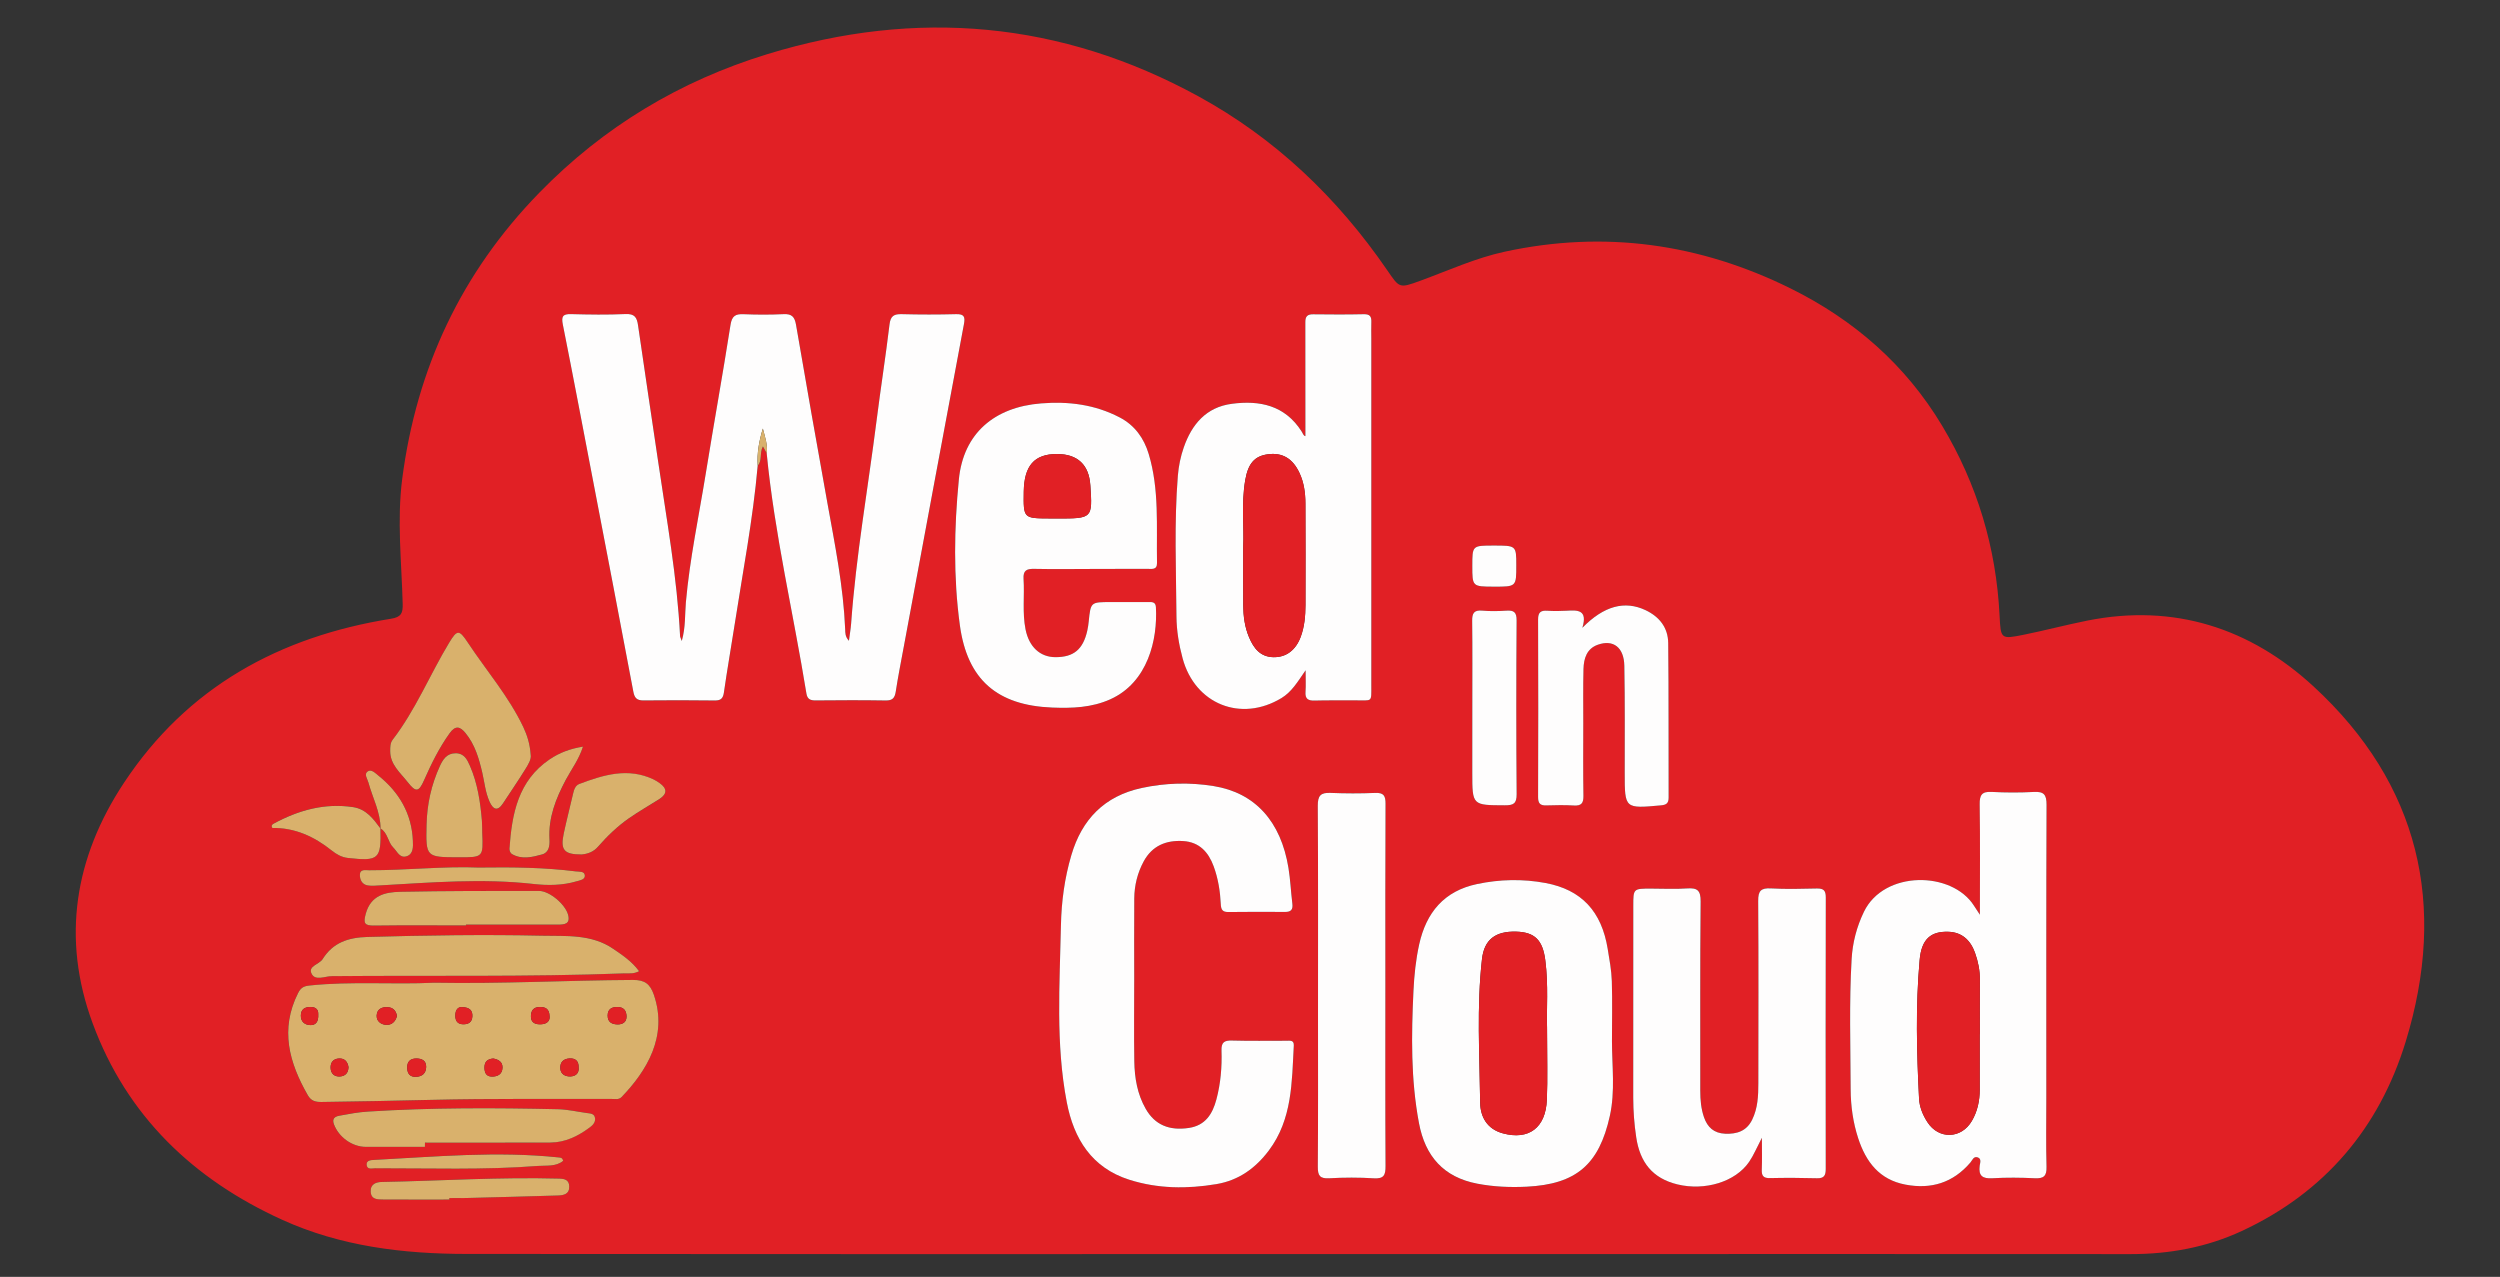 <?xml version="1.0" encoding="utf-8"?>
<!-- Generator: Adobe Illustrator 25.1.0, SVG Export Plug-In . SVG Version: 6.00 Build 0)  -->
<svg version="1.1" id="Layer_1" xmlns="http://www.w3.org/2000/svg" xmlns:xlink="http://www.w3.org/1999/xlink" x="0px" y="0px"
	 viewBox="0 0 841.89 429.99" style="enable-background:new 0 0 841.89 429.99;" xml:space="preserve">
<rect x="0" y="0" width="841.89" height="429.99" fill="#333333" stroke="none"/>
<style type="text/css">
	.st0{fill:#E12025;}
	.st1{fill:#FEFDFD;}
	.st2{fill:#D9B16C;}
</style>
<g>
	<path class="st0" d="M435.61,422.32c-92.88,0-185.75,0.05-278.63-0.05c-21.29-0.02-42.28-2.58-61.88-11.47
		c-29.97-13.6-52.41-35.01-63.91-66.23c-10.52-28.53-6.09-55.79,10.56-80.96c21.35-32.27,52.37-49.21,89.9-55.24
		c3.45-0.55,4.04-1.88,3.96-4.95c-0.36-14.08-1.98-28.18-0.15-42.24c4.84-37.12,19.84-69.27,46.15-96.27
		c21.69-22.27,47.43-37.69,76.88-46.7c50.17-15.36,98.76-11.1,145.03,14.2c26.02,14.22,46.9,34.22,63.64,58.59
		c4.16,6.06,4.02,6.14,11.15,3.54c9.4-3.43,18.53-7.63,28.37-9.77c33.6-7.29,65.74-2.78,96.38,12.4
		c21.32,10.57,38.7,25.69,51.02,46.29c11.78,19.68,18.16,40.98,19.29,63.87c0.39,7.87,0.41,7.98,8.1,6.43
		c7.16-1.45,14.24-3.32,21.41-4.76c29.21-5.85,54.88,2.51,76.19,22.13c35.72,32.9,45.12,73.73,31.06,119.66
		c-8.89,29.04-27.27,50.79-55.18,63.75c-11.83,5.5-24.38,7.8-37.45,7.79c-68.06-0.06-136.13-0.02-204.19-0.01
		C487.41,422.33,461.51,422.32,435.61,422.32z M128.15,279.02c-2.41-3.27-4.84-6.57-9.25-7.23c-9.63-1.44-18.46,1.06-26.85,5.62
		c-0.48,0.26-0.78,0.71-0.37,1.4c7.62-0.11,14.13,2.88,20.01,7.58c1.59,1.27,3.31,2.29,5.44,2.52c10.45,1.16,11.26,0.44,10.99-9.93
		c2.5,1.44,2.44,4.6,4.34,6.46c1.29,1.27,2.1,3.59,4.36,2.95c2.49-0.71,2.29-3.36,2.22-5.17c-0.34-9.18-4.61-16.46-11.71-22.11
		c-0.98-0.78-2.31-2.22-3.55-1.31c-1.27,0.94-0.07,2.43,0.28,3.7C125.46,268.66,128.15,273.49,128.15,279.02z M258.2,152.69
		c2.65,27.27,9,53.92,13.38,80.91c0.31,1.89,1.33,2.31,3.1,2.29c7.86-0.08,15.73-0.11,23.59,0.02c2.26,0.04,3.06-0.79,3.38-2.93
		c0.78-5.08,1.77-10.13,2.72-15.19c6.73-36.2,13.46-72.41,20.25-108.6c0.46-2.43,0.13-3.46-2.64-3.38c-6.1,0.16-12.2,0.16-18.3,0
		c-2.64-0.07-3.78,0.62-4.12,3.47c-1.3,10.75-2.98,21.46-4.34,32.2c-2.89,22.83-6.93,45.52-8.59,68.51
		c-0.13,1.82-0.45,3.62-0.74,5.82c-1.31-1.43-1.21-2.72-1.26-3.88c-0.61-14.39-3.45-28.47-6-42.59c-3.61-19.98-7.12-39.99-10.56-60
		c-0.45-2.63-1.43-3.67-4.19-3.53c-4.46,0.23-8.95,0.22-13.42,0.02c-2.78-0.12-3.97,0.57-4.45,3.62
		c-2.6,16.58-5.59,33.11-8.27,49.68c-2.36,14.56-5.45,29.01-6.76,43.74c-0.36,4.11-0.06,8.31-1.38,13.01
		c-0.36-1-0.56-1.31-0.57-1.64c-0.97-19.8-4.54-39.27-7.39-58.83c-2.22-15.28-4.58-30.53-6.76-45.81c-0.39-2.7-1.16-3.96-4.25-3.82
		c-6.09,0.28-12.2,0.18-18.3,0.02c-2.89-0.08-3.31,0.86-2.77,3.57c3.47,17.39,6.77,34.82,10.11,52.24
		c4.56,23.79,9.14,47.58,13.63,71.38c0.41,2.15,1.23,2.92,3.44,2.9c8-0.1,16-0.07,23.99,0.02c2.04,0.02,2.78-0.69,3.07-2.73
		c1.07-7.51,2.39-14.97,3.55-22.47c2.77-17.93,6.22-35.76,7.82-53.86c1.62-1.69,0.55-4.21,1.76-6.5
		C257.5,151.41,257.85,152.05,258.2,152.69z M381.95,330.57c0.01,0,0.01,0,0.02,0c0-9.35-0.05-18.71,0.02-28.06
		c0.04-4.39,1.07-8.6,3.19-12.48c2.87-5.26,7.56-7.15,13.27-6.81c5.42,0.33,8.49,3.68,10.27,8.51c1.51,4.11,2.19,8.39,2.4,12.73
		c0.09,1.84,0.58,2.69,2.56,2.66c6.37-0.08,12.74-0.06,19.12-0.03c1.93,0.01,2.67-0.76,2.43-2.73c-0.5-4.03-0.66-8.11-1.32-12.11
		c-2.56-15.66-11.21-25.29-25.22-27.55c-8.06-1.3-16.21-1.08-24.26,0.66c-12.49,2.71-20.08,10.53-23.63,22.59
		c-2.28,7.72-3.35,15.64-3.51,23.65c-0.4,19.9-1.83,39.86,1.97,59.6c2.37,12.32,8.41,22.05,21.04,26.07
		c9.59,3.05,19.45,3.14,29.34,1.48c7.51-1.26,13.17-5.36,17.65-11.31c7.95-10.56,7.75-23.06,8.42-35.35
		c0.11-1.97-1.35-1.62-2.52-1.62c-6.1-0.01-12.21,0.11-18.3-0.07c-2.6-0.08-3.62,0.59-3.53,3.35c0.18,5.57-0.28,11.11-1.73,16.52
		c-1.31,4.87-3.72,8.71-9.21,9.55c-6.7,1.02-11.5-1.06-14.56-6.39c-2.85-4.96-3.76-10.44-3.86-16.03
		C381.83,348.46,381.95,339.52,381.95,330.57z M666.74,308.04c-1.03-1.58-1.51-2.3-1.97-3.03c-7.44-11.71-30.27-11.98-37.06,2.01
		c-2.45,5.06-3.84,10.41-4.16,16c-0.84,14.62-0.38,29.26-0.32,43.89c0.02,5.55,0.78,11.06,2.53,16.4
		c2.61,7.98,7.14,13.93,15.89,15.61c8.69,1.66,16.06-0.61,21.9-7.43c0.66-0.77,1.08-2.19,2.43-1.75c1.42,0.46,0.82,1.91,0.7,2.81
		c-0.44,3.45,0.96,4.43,4.31,4.23c4.73-0.28,9.49-0.22,14.22,0c2.98,0.14,4.06-0.7,3.98-3.83c-0.21-7.72-0.07-15.45-0.07-23.17
		c0-32.93-0.05-65.86,0.08-98.79c0.01-3.38-0.89-4.49-4.27-4.3c-4.73,0.26-9.49,0.24-14.22-0.01c-3.3-0.18-4.07,1.05-4.03,4.19
		C666.84,282.88,666.74,294.9,666.74,308.04z M439.6,146.88c-0.69-0.1-0.89-1.03-1.3-1.67c-5.61-8.72-14.04-10.48-23.46-9.25
		c-8.64,1.13-13.49,6.93-16.19,14.68c-1.06,3.04-1.73,6.3-1.99,9.51c-1.27,15.82-0.58,31.67-0.47,47.51
		c0.03,4.73,0.83,9.42,2.07,14.02c4.15,15.42,19.65,21.65,33.3,13.38c3.44-2.08,5.42-5.42,8.12-9.36c0,3,0.12,5.12-0.03,7.22
		c-0.17,2.34,0.78,3.05,3.04,2.98c4.6-0.14,9.21-0.02,13.82-0.07c5.71-0.06,5.29,0.93,5.3-5.11c0.01-38.88,0-77.75,0-116.63
		c0-1.9-0.07-3.79,0.01-5.69c0.07-1.83-0.5-2.65-2.54-2.61c-5.69,0.13-11.38,0.1-17.07,0.03c-1.93-0.02-2.63,0.7-2.62,2.62
		C439.63,121.27,439.6,134.1,439.6,146.88z M366.96,191.61c0-0.01,0-0.01,0-0.02c6.51,0,13.01,0.02,19.52-0.02
		c1.4-0.01,3.19,0.44,3.15-1.99c-0.22-12.3,0.82-24.72-2.8-36.72c-1.6-5.28-4.68-9.65-9.8-12.31c-8.32-4.33-17.14-5.44-26.39-4.71
		c-15.76,1.24-26.22,10.07-27.74,25.63c-1.59,16.3-1.87,32.79,0.34,49.07c2.5,18.39,12.61,27.02,31.13,27.74
		c6.66,0.26,13.24,0.04,19.52-2.78c12.67-5.69,16-20.13,15.37-31.08c-0.1-1.83-1.4-1.68-2.62-1.68c-4.2-0.01-8.4,0.01-12.6,0.01
		c-6.74,0-6.73,0-7.4,6.47c-0.11,1.07-0.26,2.15-0.5,3.2c-1.43,6.29-4.6,8.9-10.72,8.88c-5.18-0.01-8.9-3.49-10.06-9.36
		c-1.12-5.64-0.31-11.36-0.67-17.02c-0.18-2.83,1.07-3.4,3.57-3.35C354.49,191.7,360.72,191.61,366.96,191.61z M542.84,350.7
		c0-6.77,0.16-13.54-0.06-20.3c-0.12-3.63-0.8-7.26-1.39-10.87c-2.05-12.59-8.8-19.91-20.96-22.17c-7.63-1.42-15.37-1.26-23.01,0.35
		c-11.1,2.33-17.12,9.57-19.51,20.31c-1.15,5.17-1.68,10.42-1.93,15.69c-0.71,14.89-0.92,29.78,1.86,44.53
		c2.09,11.1,8.23,18.21,19.68,20.39c5.51,1.05,11.05,1.28,16.56,1.01c16.75-0.83,24.41-7.47,28.03-23.82
		C543.96,367.5,542.86,359.07,542.84,350.7z M593.33,383.16c0,4.25,0.09,7.49-0.03,10.72c-0.08,2.06,0.54,2.89,2.74,2.84
		c5.28-0.12,10.57-0.1,15.85,0.05c2.4,0.07,2.95-0.94,2.95-3.12c-0.05-30.49-0.06-60.98,0.02-91.47c0.01-2.36-0.79-3.04-3.02-2.99
		c-5.15,0.11-10.31,0.26-15.44-0.03c-3.39-0.19-4.33,0.83-4.31,4.24c0.15,20.46,0.07,40.92,0.05,61.38c0,4.22-0.17,8.41-2.09,12.3
		c-1.88,3.82-5.14,4.86-9.11,4.69c-3.76-0.16-5.94-2.15-7.11-5.58c-0.98-2.86-1.24-5.8-1.24-8.8c0.02-21.27-0.09-42.55,0.12-63.82
		c0.04-3.73-1.09-4.65-4.56-4.4c-4.05,0.29-8.13,0.06-12.19,0.06c-5.91,0-5.92,0-5.93,5.78c-0.02,21.54-0.04,43.09-0.02,64.63
		c0,4.47,0.34,8.92,1.01,13.36c1.25,8.34,5.41,13.81,13.94,15.86c9.09,2.19,19.42-0.78,24.09-7.62
		C590.54,389.05,591.57,386.52,593.33,383.16z M146.21,330.93c-13.77,0.68-27.87-0.54-41.93,0.95c-1.88,0.2-2.94,0.61-3.93,2.59
		c-6.12,12.21-2.99,23.35,3.27,34.32c1.12,1.97,2.57,2.35,4.66,2.32c12.32-0.18,24.65-0.41,36.97-0.71
		c20.19-0.5,40.4-0.24,60.6-0.32c1.18,0,2.49,0.38,3.47-0.64c8.34-8.67,15.67-20.37,10.87-34.41c-1.26-3.7-3.1-5.04-7.03-5.02
		C190.94,330.12,168.73,331.34,146.21,330.93z M466.53,332.1c0-20.46-0.05-40.93,0.06-61.39c0.01-2.75-0.59-3.83-3.53-3.7
		c-5,0.22-10.03,0.21-15.04-0.01c-3.32-0.14-4.28,0.97-4.25,4.35c0.15,23.71,0.08,47.43,0.08,71.14c0,16.8,0.06,33.61-0.07,50.41
		c-0.02,2.96,0.68,4.06,3.84,3.88c5-0.29,10.04-0.3,15.03,0.01c3.39,0.21,3.96-1.08,3.94-4.13
		C466.47,372.49,466.53,352.29,466.53,332.1z M532.87,211.41c1.88-6.15-1.65-5.97-5.35-5.75c-2.16,0.13-4.34,0.14-6.5,0
		c-2.25-0.15-3.08,0.58-3.08,2.96c0.08,19.92,0.08,39.83,0,59.75c-0.01,2.12,0.65,2.92,2.76,2.85c3.11-0.1,6.24-0.16,9.34,0.03
		c2.55,0.15,3.21-0.85,3.17-3.28c-0.13-8.13-0.05-16.26-0.05-24.39c0-6.1-0.07-12.2,0.07-18.29c0.09-3.52,1.06-6.85,4.82-8.18
		c5.19-1.84,8.81,0.87,8.93,7.08c0.23,12.05,0.12,24.11,0.13,36.17c0.01,11.99,0,11.95,12.2,10.84c1.85-0.17,2.6-0.72,2.59-2.66
		c-0.07-17.34,0.05-34.68-0.14-52.02c-0.06-5.15-2.94-8.85-7.66-11.07C547.17,202.19,540.14,203.98,532.87,211.41z M178.72,254.2
		c-0.28-3.77-1.18-6.56-2.47-9.28c-4.9-10.35-12.41-18.98-18.66-28.44c-2.99-4.53-3.65-4.48-6.41,0.1
		c-6.46,10.75-11.23,22.49-18.93,32.52c-0.88,1.15-0.86,2.51-0.85,3.88c0.01,4.54,3.37,7.2,5.82,10.34c2.86,3.66,3.81,3.47,5.65-0.7
		c2.4-5.45,5.02-10.76,8.51-15.63c1.96-2.74,3.51-2.39,5.37-0.12c3.19,3.89,4.54,8.54,5.65,13.31c0.77,3.28,1.07,6.69,2.46,9.81
		c1.16,2.59,2.65,3.44,4.54,0.55c2.49-3.79,5.05-7.53,7.44-11.38C177.9,257.44,178.99,255.64,178.72,254.2z M215.22,327.06
		c-2.45-3.33-5.58-5.39-8.67-7.52c-7.31-5.04-15.81-4.27-23.93-4.45c-19.61-0.43-39.22-0.12-58.84,0.42
		c-6.56,0.18-11.67,1.94-15.13,7.46c-1.15,1.84-5.1,2.32-3.68,5.01c1.25,2.37,4.45,0.76,6.72,0.74c32.88-0.3,65.77,0.31,98.65-0.94
		C211.78,327.73,213.29,328.05,215.22,327.06z M143.09,386.22c0-0.48,0-0.96,0-1.44c14.07,0,28.13,0.03,42.2-0.02
		c5.08-0.02,9.4-2.2,13.37-5.15c0.98-0.73,1.87-1.68,1.71-3.04c-0.19-1.62-1.57-1.6-2.78-1.76c-3.21-0.44-6.41-1.2-9.62-1.28
		c-21.38-0.5-42.76-0.56-64.12,0.79c-3.21,0.2-6.41,0.8-9.59,1.39c-1.37,0.25-2.55,0.89-1.85,2.82c1.6,4.38,6.11,7.67,10.8,7.68
		C129.85,386.23,136.47,386.22,143.09,386.22z M495.8,237.91c0,7.45,0,14.9,0,22.35c0,10.98,0,10.89,10.97,10.93
		c2.84,0.01,4-0.52,3.97-3.75c-0.16-19.5-0.14-39.01-0.01-58.52c0.02-2.81-0.95-3.45-3.47-3.28c-2.7,0.18-5.43,0.23-8.12-0.01
		c-2.77-0.25-3.41,0.87-3.38,3.43C495.87,218.68,495.81,228.3,495.8,237.91z M156.92,311.64c0-0.09,0-0.19,0-0.28
		c10.3,0,20.6-0.02,30.9,0.01c2.27,0.01,4.3-0.15,3.51-3.28c-0.89-3.48-6.21-8.07-9.83-8.07c-15.58-0.02-31.17-0.02-46.75,0.3
		c-5.06,0.1-9.88,1.17-11.58,7.42c-0.88,3.24-0.4,3.99,2.86,3.95C136.32,311.55,146.62,311.64,156.92,311.64z M195.89,287.75
		c2.04-0.2,3.98-0.85,5.52-2.62c3.11-3.57,6.53-6.85,10.41-9.56c3.31-2.31,6.84-4.3,10.24-6.47c2.64-1.69,2.67-3.51,0.11-5.33
		c-0.66-0.46-1.33-0.92-2.06-1.26c-8.62-4.1-16.87-1.55-25.04,1.53c-1.33,0.5-1.77,1.92-2.09,3.3c-1.02,4.46-2.19,8.9-3.14,13.38
		C188.65,286.28,189.94,287.76,195.89,287.75z M154.49,288.7c8.26,0.02,8.25,0.02,7.91-8.24c-0.06-1.35,0-2.71-0.11-4.06
		c-0.53-6.36-1.47-12.63-4.05-18.54c-0.93-2.13-1.96-4.23-4.85-4.21c-2.98,0.03-4.26,2.12-5.28,4.37
		c-2.84,6.22-4.3,12.81-4.46,19.63C143.39,288.67,143.45,288.67,154.49,288.7z M196.33,251.43c-4.38,0.7-7.94,2.07-11.19,4.28
		c-10.72,7.25-12.75,18.43-13.57,30.13c-0.04,0.58,0.32,1.48,0.78,1.75c3.34,1.97,6.88,1.09,10.23,0.16
		c2.3-0.64,2.59-2.94,2.47-5.05c-0.42-7.32,2.15-13.77,5.5-20.08C192.4,259.08,194.9,255.87,196.33,251.43z M151.33,403.96
		c0-0.17,0-0.35,0-0.52c1.9,0,3.79,0.04,5.69-0.01c10.28-0.26,20.56-0.52,30.84-0.85c1.96-0.06,3.92-0.42,3.84-3.1
		c-0.07-2.21-1.6-2.54-3.37-2.59c-19.91-0.56-39.79,0.75-59.69,1.13c-1.95,0.04-3.93,0.68-3.81,3.25c0.12,2.72,2.32,2.65,4.18,2.66
		C136.45,403.99,143.89,403.96,151.33,403.96z M161.15,292.15c-11.47-0.49-24.15,0.92-36.86,0.91c-1.25,0-3.08-0.47-3.1,1.55
		c-0.01,1.64,0.74,3.28,2.68,3.57c1.31,0.19,2.69,0.07,4.03-0.01c17.26-0.98,34.51-2.42,51.81-0.48c4.85,0.55,9.74,0.49,14.49-0.91
		c1.12-0.33,2.84-0.54,2.75-1.94c-0.1-1.52-1.84-1.25-2.98-1.39C183.48,292.14,172.95,291.98,161.15,292.15z M189.66,390.92
		c-0.28-1.09-0.88-1.09-1.39-1.15c-20.83-2.21-41.6-0.25-62.38,0.83c-1.04,0.05-2.49,0.16-2.42,1.56c0.09,1.86,1.81,1.26,2.87,1.26
		c18.26-0.03,36.54,0.61,54.78-0.79C183.92,392.42,187.2,392.97,189.66,390.92z M503.09,197.56c7.54,0.02,7.54,0.02,7.54-7.18
		c0-6.67,0-6.67-7.67-6.66c-7.15,0.01-7.15,0.01-7.14,6.82C495.82,197.55,495.82,197.55,503.09,197.56z"/>
	<path class="st1" d="M255.16,156.83c-1.6,18.1-5.05,35.93-7.82,53.86c-1.16,7.49-2.48,14.96-3.55,22.47
		c-0.29,2.04-1.03,2.76-3.07,2.73c-8-0.09-16-0.12-23.99-0.02c-2.2,0.03-3.03-0.75-3.44-2.9c-4.49-23.81-9.06-47.59-13.63-71.38
		c-3.34-17.42-6.64-34.84-10.11-52.24c-0.54-2.71-0.12-3.65,2.77-3.57c6.1,0.17,12.21,0.26,18.3-0.02c3.09-0.14,3.87,1.11,4.25,3.82
		c2.18,15.28,4.53,30.54,6.76,45.81c2.85,19.56,6.41,39.03,7.39,58.83c0.02,0.32,0.22,0.64,0.57,1.64c1.33-4.7,1.02-8.9,1.38-13.01
		c1.31-14.73,4.41-29.18,6.76-43.74c2.68-16.57,5.67-33.09,8.27-49.68c0.48-3.06,1.66-3.74,4.45-3.62c4.47,0.19,8.95,0.2,13.42-0.02
		c2.76-0.14,3.73,0.9,4.19,3.53c3.44,20.01,6.95,40.02,10.56,60c2.55,14.12,5.39,28.19,6,42.59c0.05,1.16-0.05,2.45,1.26,3.88
		c0.28-2.2,0.61-4,0.74-5.82c1.66-22.99,5.7-45.68,8.59-68.51c1.36-10.75,3.05-21.45,4.34-32.2c0.34-2.85,1.48-3.54,4.12-3.47
		c6.1,0.16,12.2,0.17,18.3,0c2.77-0.07,3.1,0.95,2.64,3.38c-6.79,36.19-13.52,72.4-20.25,108.6c-0.94,5.06-1.94,10.11-2.72,15.19
		c-0.33,2.14-1.13,2.97-3.38,2.93c-7.86-0.13-15.72-0.1-23.59-0.02c-1.76,0.02-2.79-0.4-3.1-2.29
		c-4.38-26.98-10.73-53.64-13.38-80.9c0.4-2.86-0.59-5.55-1.3-8.36C255.65,148.41,254.86,152.54,255.16,156.83z"/>
	<path class="st1" d="M381.95,330.57c0,8.95-0.11,17.9,0.04,26.84c0.09,5.59,1.01,11.07,3.86,16.03c3.06,5.33,7.86,7.41,14.56,6.39
		c5.5-0.84,7.91-4.68,9.21-9.55c1.45-5.41,1.91-10.96,1.73-16.52c-0.09-2.76,0.93-3.43,3.53-3.35c6.1,0.18,12.2,0.06,18.3,0.07
		c1.17,0,2.63-0.34,2.52,1.62c-0.67,12.29-0.47,24.79-8.42,35.35c-4.48,5.95-10.14,10.05-17.65,11.31
		c-9.9,1.66-19.75,1.57-29.34-1.48c-12.63-4.02-18.67-13.75-21.04-26.07c-3.79-19.74-2.37-39.7-1.97-59.6
		c0.16-8.01,1.23-15.93,3.51-23.65c3.55-12.05,11.14-19.88,23.63-22.59c8.05-1.74,16.2-1.96,24.26-0.66
		c14.01,2.26,22.66,11.9,25.22,27.55c0.65,4,0.82,8.08,1.32,12.11c0.24,1.97-0.5,2.74-2.43,2.73c-6.37-0.03-12.75-0.06-19.12,0.03
		c-1.99,0.03-2.48-0.82-2.56-2.66c-0.21-4.34-0.89-8.62-2.4-12.73c-1.77-4.83-4.85-8.18-10.27-8.51c-5.71-0.35-10.4,1.55-13.27,6.81
		c-2.11,3.88-3.15,8.09-3.19,12.48c-0.08,9.35-0.02,18.71-0.02,28.06C381.96,330.57,381.95,330.57,381.95,330.57z"/>
	<path class="st1" d="M666.74,308.04c0-13.14,0.11-25.15-0.07-37.17c-0.05-3.14,0.72-4.37,4.03-4.19c4.73,0.26,9.5,0.27,14.22,0.01
		c3.38-0.19,4.28,0.92,4.27,4.3c-0.13,32.93-0.08,65.86-0.08,98.79c0,7.72-0.14,15.45,0.07,23.17c0.09,3.14-1,3.98-3.98,3.83
		c-4.73-0.23-9.5-0.28-14.22,0c-3.35,0.2-4.76-0.78-4.31-4.23c0.12-0.9,0.72-2.34-0.7-2.81c-1.35-0.44-1.78,0.98-2.43,1.75
		c-5.84,6.82-13.21,9.09-21.9,7.43c-8.75-1.67-13.28-7.63-15.89-15.61c-1.74-5.34-2.5-10.85-2.53-16.4
		c-0.06-14.63-0.52-29.27,0.32-43.89c0.32-5.6,1.71-10.94,4.16-16c6.79-14,29.62-13.73,37.06-2.01
		C665.23,305.73,665.71,306.45,666.74,308.04z M666.69,348.28c0.01,0,0.03,0,0.04,0c0-6.1-0.03-12.19,0.01-18.29
		c0.02-3.16-0.59-6.2-1.65-9.14c-1.64-4.55-4.66-6.91-8.91-7.07c-5.91-0.21-9.1,2.4-9.73,9.49c-1.39,15.53-1,31.11-0.2,46.66
		c0.15,2.89,1.27,5.57,2.82,7.96c3.81,5.89,11.41,5.66,14.96-0.41c1.89-3.23,2.65-6.79,2.66-10.51
		C666.7,360.75,666.69,354.52,666.69,348.28z"/>
	<path class="st1" d="M439.6,146.88c0-12.78,0.02-25.6-0.02-38.42c-0.01-1.91,0.69-2.64,2.62-2.62c5.69,0.07,11.38,0.1,17.07-0.03
		c2.04-0.05,2.61,0.78,2.54,2.61c-0.07,1.89-0.01,3.79-0.01,5.69c0,38.88,0.01,77.75,0,116.63c0,6.03,0.42,5.04-5.3,5.11
		c-4.61,0.05-9.22-0.07-13.82,0.07c-2.26,0.07-3.22-0.64-3.04-2.98c0.15-2.1,0.03-4.22,0.03-7.22c-2.7,3.93-4.69,7.28-8.12,9.36
		c-13.65,8.27-29.15,2.03-33.3-13.38c-1.24-4.61-2.03-9.29-2.07-14.02c-0.11-15.84-0.8-31.69,0.47-47.51
		c0.26-3.21,0.93-6.47,1.99-9.51c2.7-7.76,7.55-13.55,16.19-14.68c9.42-1.24,17.85,0.52,23.46,9.25
		C438.71,145.84,438.92,146.77,439.6,146.88z M418.65,184.05c0,7.91-0.03,13.87,0.01,19.84c0.03,3.68,0.51,7.29,1.96,10.72
		c1.57,3.71,3.79,6.63,8.26,6.7c4.2,0.06,7.42-2.32,9.11-6.79c1.31-3.47,1.62-7.14,1.63-10.8c0.05-11.39,0.02-22.77-0.02-34.16
		c-0.01-3.54-0.47-7.02-2-10.29c-2.28-4.87-5.76-6.94-10.64-6.29c-4.48,0.6-6.65,3.11-7.62,8.66
		C417.95,169.72,418.99,177.88,418.65,184.05z"/>
	<path class="st1" d="M366.96,191.61c-6.23,0-12.47,0.09-18.7-0.04c-2.5-0.05-3.75,0.51-3.57,3.35c0.36,5.67-0.45,11.38,0.67,17.02
		c1.17,5.88,4.89,9.35,10.06,9.36c6.12,0.02,9.29-2.59,10.72-8.88c0.24-1.05,0.39-2.13,0.5-3.2c0.66-6.47,0.66-6.47,7.4-6.47
		c4.2,0,8.4-0.02,12.6-0.01c1.21,0,2.51-0.15,2.62,1.68c0.63,10.95-2.7,25.39-15.37,31.08c-6.28,2.82-12.86,3.04-19.52,2.78
		c-18.52-0.72-28.63-9.34-31.13-27.74c-2.22-16.28-1.93-32.77-0.34-49.07c1.52-15.56,11.98-24.39,27.74-25.63
		c9.25-0.73,18.07,0.38,26.39,4.71c5.12,2.66,8.21,7.03,9.8,12.31c3.62,12,2.58,24.42,2.8,36.72c0.04,2.43-1.75,1.98-3.15,1.99
		c-6.5,0.04-13.01,0.02-19.52,0.02C366.96,191.6,366.96,191.61,366.96,191.61z M355.87,174.6c12.06,0.02,12.06,0.02,11.31-11.2
		c-0.46-6.91-4.33-10.52-11.26-10.51c-7.58,0.01-11.03,3.92-11.16,12.65c-0.13,9.02-0.13,9.02,8.69,9.05
		C354.25,174.59,355.06,174.59,355.87,174.6z"/>
	<path class="st1" d="M542.84,350.7c0.02,8.37,1.12,16.81-0.72,25.11c-3.62,16.35-11.29,22.99-28.03,23.82
		c-5.52,0.27-11.06,0.04-16.56-1.01c-11.45-2.18-17.59-9.29-19.68-20.39c-2.78-14.75-2.57-29.63-1.86-44.53
		c0.25-5.27,0.79-10.52,1.93-15.69c2.38-10.74,8.4-17.98,19.51-20.31c7.64-1.61,15.37-1.77,23.01-0.35
		c12.16,2.26,18.91,9.58,20.96,22.17c0.59,3.61,1.27,7.23,1.39,10.87C543,337.15,542.84,343.93,542.84,350.7z M520.98,345.95
		c-0.21-5.64,0.51-14.19-0.61-22.7c-0.88-6.67-3.53-9.35-9.81-9.52c-6.92-0.19-10.75,2.63-11.5,9.27
		c-1.81,16.07-0.81,32.21-0.61,48.31c0.06,4.84,2.38,8.91,7.63,10.34c8.7,2.37,14.43-1.82,14.83-11.28
		C521.22,363.21,520.98,356.01,520.98,345.95z"/>
	<path class="st1" d="M593.33,383.16c-1.76,3.37-2.79,5.89-4.29,8.09c-4.68,6.84-15,9.81-24.09,7.62
		c-8.53-2.05-12.69-7.52-13.94-15.86c-0.67-4.44-1-8.88-1.01-13.36c-0.01-21.54,0.01-43.09,0.02-64.63c0-5.78,0.02-5.78,5.93-5.78
		c4.07,0,8.15,0.23,12.19-0.06c3.47-0.25,4.6,0.68,4.56,4.4c-0.21,21.27-0.1,42.55-0.12,63.82c0,3,0.26,5.94,1.24,8.8
		c1.17,3.42,3.35,5.41,7.11,5.58c3.97,0.17,7.23-0.87,9.11-4.69c1.92-3.9,2.09-8.09,2.09-12.3c0.01-20.46,0.1-40.92-0.05-61.38
		c-0.03-3.42,0.92-4.43,4.31-4.24c5.13,0.29,10.3,0.15,15.44,0.03c2.23-0.05,3.03,0.63,3.02,2.99c-0.07,30.49-0.07,60.98-0.02,91.47
		c0,2.18-0.55,3.19-2.95,3.12c-5.28-0.15-10.57-0.17-15.85-0.05c-2.2,0.05-2.82-0.78-2.74-2.84
		C593.42,390.65,593.33,387.41,593.33,383.16z"/>
	<path class="st2" d="M146.21,330.93c22.52,0.42,44.73-0.81,66.96-0.93c3.93-0.02,5.76,1.32,7.03,5.02
		c4.8,14.04-2.53,25.74-10.87,34.41c-0.98,1.02-2.29,0.64-3.47,0.64c-20.2,0.08-40.41-0.18-60.6,0.32
		c-12.32,0.31-24.65,0.53-36.97,0.71c-2.09,0.03-3.54-0.35-4.66-2.32c-6.26-10.96-9.39-22.11-3.27-34.32
		c0.99-1.98,2.05-2.39,3.93-2.59C118.33,330.39,132.43,331.61,146.21,330.93z M143.52,359.28c0.01-2.19-1.51-2.8-3.23-2.83
		c-2.08-0.04-3.28,1.03-3.17,3.28c0.09,2,1.11,3.03,3.09,2.89C142.24,362.49,143.46,361.43,143.52,359.28z M194.85,359.43
		c0.06-2.14-1.07-3.08-2.99-3c-2.05,0.08-3.3,1.22-3.18,3.34c0.11,2.02,1.71,2.77,3.38,2.73
		C193.85,362.45,195.08,361.41,194.85,359.43z M133.68,342.15c-0.3-1.79-1.3-2.89-3.17-2.99c-1.98-0.11-3.57,0.71-3.67,2.82
		c-0.09,1.85,1.36,2.99,3.07,3.14C131.85,345.29,133.14,344.12,133.68,342.15z M117.36,359.35c-0.3-1.79-1.25-2.98-3.17-2.9
		c-1.93,0.08-2.92,1.31-2.86,3.16c0.06,1.87,1.2,3,3.11,2.9C116.3,362.41,117.31,361.28,117.36,359.35z M185.08,342.29
		c-0.08-2.56-1.36-3.17-3.23-3.19c-2.3-0.02-3.13,1.39-3.06,3.35c0.08,2.11,1.68,2.57,3.43,2.48
		C184.15,344.85,185.21,343.85,185.08,342.29z M207.75,339.12c-1.91-0.01-3.1,0.85-3.12,2.85c-0.02,2.27,1.49,3.02,3.45,3.01
		c1.67-0.01,2.91-0.82,2.91-2.64C210.97,340.3,209.99,339.04,207.75,339.12z M166.09,356.46c-1.85,0.16-2.97,1.01-2.95,3.06
		c0.02,1.72,0.59,2.99,2.48,3.02c1.96,0.03,3.52-0.79,3.6-2.98C169.28,357.59,167.87,356.78,166.09,356.46z M107.17,341.5
		c0.05-0.99-0.34-2.41-2.62-2.4c-1.94,0.01-3.17,0.79-3.24,2.78c-0.08,2.18,1.32,3.3,3.27,3.33
		C106.21,345.23,107.34,344.21,107.17,341.5z M155.55,339.14c-1.32-0.09-2.24,0.95-2.23,2.9c0.01,1.69,0.71,2.83,2.55,2.89
		c1.85,0.06,3.13-0.67,3.21-2.69C159.15,340.33,158.25,339.23,155.55,339.14z"/>
	<path class="st1" d="M466.53,332.1c0,20.19-0.06,40.38,0.06,60.57c0.02,3.05-0.55,4.34-3.94,4.13c-4.99-0.31-10.04-0.3-15.03-0.01
		c-3.16,0.18-3.86-0.92-3.84-3.88c0.13-16.8,0.07-33.61,0.07-50.41c0-23.71,0.07-47.43-0.08-71.14c-0.02-3.38,0.93-4.49,4.25-4.35
		c5.01,0.21,10.03,0.23,15.04,0.01c2.94-0.13,3.55,0.96,3.53,3.7C466.48,291.18,466.53,311.64,466.53,332.1z"/>
	<path class="st1" d="M532.87,211.41c7.27-7.43,14.3-9.22,21.25-5.95c4.72,2.22,7.6,5.92,7.66,11.07
		c0.19,17.34,0.08,34.68,0.14,52.02c0.01,1.94-0.74,2.5-2.59,2.66c-12.2,1.11-12.19,1.15-12.2-10.84
		c-0.01-12.06,0.1-24.12-0.13-36.17c-0.12-6.21-3.74-8.93-8.93-7.08c-3.75,1.33-4.73,4.66-4.82,8.18
		c-0.15,6.09-0.07,12.19-0.07,18.29c-0.01,8.13-0.08,16.26,0.05,24.39c0.04,2.43-0.63,3.43-3.17,3.28
		c-3.11-0.19-6.23-0.13-9.34-0.03c-2.11,0.07-2.77-0.72-2.76-2.85c0.07-19.92,0.08-39.83,0-59.75c-0.01-2.38,0.83-3.11,3.08-2.96
		c2.16,0.14,4.34,0.13,6.5,0C531.22,205.44,534.75,205.26,532.87,211.41z"/>
	<path class="st2" d="M178.72,254.2c0.27,1.44-0.82,3.24-1.88,4.94c-2.39,3.85-4.96,7.59-7.44,11.38c-1.89,2.88-3.38,2.04-4.54-0.55
		c-1.4-3.11-1.7-6.52-2.46-9.81c-1.11-4.76-2.46-9.42-5.65-13.31c-1.86-2.27-3.41-2.62-5.37,0.12c-3.49,4.88-6.11,10.19-8.51,15.63
		c-1.84,4.18-2.79,4.37-5.65,0.7c-2.45-3.13-5.81-5.8-5.82-10.34c0-1.37-0.03-2.74,0.85-3.88c7.7-10.03,12.46-21.77,18.93-32.52
		c2.76-4.59,3.42-4.63,6.41-0.1c6.26,9.46,13.76,18.09,18.66,28.44C177.53,247.64,178.44,250.43,178.72,254.2z"/>
	<path class="st2" d="M215.22,327.06c-1.92,1-3.43,0.68-4.88,0.73c-32.87,1.25-65.76,0.63-98.65,0.94
		c-2.27,0.02-5.47,1.63-6.72-0.74c-1.42-2.69,2.53-3.17,3.68-5.01c3.46-5.53,8.57-7.28,15.13-7.46c19.62-0.54,39.23-0.86,58.84-0.42
		c8.12,0.18,16.62-0.59,23.93,4.45C209.64,321.67,212.77,323.73,215.22,327.06z"/>
	<path class="st2" d="M143.09,386.22c-6.62,0-13.24,0.01-19.86,0c-4.69-0.01-9.2-3.3-10.8-7.68c-0.71-1.93,0.48-2.57,1.85-2.82
		c3.17-0.59,6.37-1.19,9.59-1.39c21.36-1.35,42.74-1.29,64.12-0.79c3.22,0.08,6.41,0.84,9.62,1.28c1.2,0.16,2.59,0.14,2.78,1.76
		c0.16,1.35-0.73,2.31-1.71,3.04c-3.97,2.96-8.3,5.13-13.37,5.15c-14.07,0.05-28.13,0.02-42.2,0.02
		C143.09,385.26,143.09,385.74,143.09,386.22z"/>
	<path class="st1" d="M495.81,237.91c0-9.62,0.07-19.24-0.05-28.85c-0.03-2.55,0.62-3.68,3.38-3.43c2.69,0.24,5.42,0.19,8.12,0.01
		c2.52-0.17,3.49,0.47,3.47,3.28c-0.13,19.5-0.15,39.01,0.01,58.52c0.03,3.23-1.13,3.76-3.97,3.75
		c-10.97-0.04-10.97,0.05-10.97-10.93C495.8,252.81,495.8,245.36,495.81,237.91z"/>
	<path class="st2" d="M156.92,311.64c-10.3,0-20.6-0.09-30.9,0.05c-3.25,0.04-3.74-0.71-2.86-3.95c1.7-6.25,6.52-7.31,11.58-7.42
		c15.58-0.32,31.17-0.31,46.75-0.3c3.62,0,8.94,4.59,9.83,8.07c0.8,3.13-1.24,3.28-3.51,3.28c-10.3-0.03-20.6-0.01-30.9-0.01
		C156.92,311.45,156.92,311.55,156.92,311.64z"/>
	<path class="st2" d="M195.89,287.75c-5.94,0.01-7.23-1.47-6.05-7.06c0.95-4.48,2.12-8.91,3.14-13.38c0.31-1.37,0.76-2.8,2.09-3.3
		c8.18-3.08,16.42-5.63,25.04-1.53c0.72,0.34,1.4,0.8,2.06,1.26c2.56,1.82,2.53,3.64-0.11,5.33c-3.4,2.18-6.94,4.16-10.24,6.47
		c-3.88,2.71-7.3,6-10.41,9.56C199.86,286.9,197.92,287.55,195.89,287.75z"/>
	<path class="st2" d="M154.49,288.7c-11.05-0.03-11.1-0.03-10.84-11.04c0.16-6.83,1.61-13.41,4.46-19.63
		c1.03-2.25,2.3-4.34,5.28-4.37c2.89-0.02,3.92,2.08,4.85,4.21c2.58,5.9,3.52,12.18,4.05,18.54c0.11,1.35,0.06,2.71,0.11,4.06
		C162.75,288.72,162.75,288.72,154.49,288.7z"/>
	<path class="st2" d="M196.33,251.43c-1.43,4.44-3.93,7.65-5.79,11.17c-3.35,6.31-5.92,12.76-5.5,20.08
		c0.12,2.12-0.17,4.41-2.47,5.05c-3.35,0.93-6.89,1.82-10.23-0.16c-0.46-0.27-0.82-1.17-0.78-1.75c0.83-11.7,2.85-22.88,13.57-30.13
		C188.39,253.5,191.95,252.13,196.33,251.43z"/>
	<path class="st2" d="M128.12,278.99c0.27,10.37-0.55,11.09-10.99,9.93c-2.13-0.24-3.86-1.26-5.44-2.52
		c-5.88-4.7-12.39-7.69-20.01-7.58c-0.41-0.69-0.11-1.14,0.37-1.4c8.39-4.56,17.22-7.06,26.85-5.62c4.41,0.66,6.84,3.96,9.25,7.23
		L128.12,278.99z"/>
	<path class="st2" d="M151.33,403.96c-7.44,0-14.88,0.03-22.32-0.02c-1.87-0.01-4.06,0.06-4.18-2.66c-0.12-2.57,1.86-3.22,3.81-3.25
		c19.9-0.38,39.78-1.69,59.69-1.13c1.77,0.05,3.3,0.38,3.37,2.59c0.08,2.68-1.87,3.04-3.84,3.1c-10.28,0.32-20.56,0.58-30.84,0.85
		c-1.89,0.05-3.79,0.01-5.69,0.01C151.33,403.61,151.33,403.78,151.33,403.96z"/>
	<path class="st2" d="M161.15,292.15c11.8-0.17,22.33-0.01,32.82,1.3c1.14,0.14,2.89-0.13,2.98,1.39c0.09,1.4-1.63,1.61-2.75,1.94
		c-4.75,1.4-9.64,1.46-14.49,0.91c-17.3-1.95-34.55-0.5-51.81,0.48c-1.34,0.08-2.72,0.21-4.03,0.01c-1.94-0.29-2.7-1.93-2.68-3.57
		c0.02-2.02,1.84-1.56,3.1-1.55C137,293.07,149.68,291.66,161.15,292.15z"/>
	<path class="st2" d="M189.66,390.92c-2.47,2.05-5.74,1.5-8.55,1.72c-18.23,1.41-36.51,0.76-54.78,0.79c-1.06,0-2.78,0.6-2.87-1.26
		c-0.07-1.4,1.39-1.51,2.42-1.56c20.78-1.08,41.55-3.04,62.38-0.83C188.78,389.83,189.39,389.83,189.66,390.92z"/>
	<path class="st2" d="M128.15,279.02c-0.01-5.53-2.69-10.36-4.09-15.52c-0.34-1.27-1.55-2.76-0.28-3.7
		c1.24-0.91,2.57,0.53,3.55,1.31c7.1,5.66,11.36,12.93,11.71,22.11c0.07,1.8,0.26,4.46-2.22,5.17c-2.26,0.64-3.07-1.69-4.36-2.95
		c-1.89-1.86-1.84-5.01-4.34-6.46C128.12,278.99,128.15,279.02,128.15,279.02z"/>
	<path class="st1" d="M503.09,197.56c-7.28-0.02-7.28-0.02-7.28-7.02c0-6.82,0-6.82,7.14-6.82c7.67-0.01,7.67-0.01,7.67,6.66
		C510.63,197.58,510.63,197.58,503.09,197.56z"/>
	<path class="st2" d="M255.16,156.83c-0.29-4.3,0.49-8.42,1.74-12.51c0.71,2.81,1.7,5.5,1.3,8.36c-0.35-0.64-0.7-1.29-1.28-2.35
		C255.71,152.63,256.78,155.15,255.16,156.83z"/>
	<path class="st0" d="M666.69,348.28c0,6.23,0.01,12.46,0,18.7c-0.01,3.72-0.77,7.28-2.66,10.51c-3.55,6.07-11.15,6.31-14.96,0.41
		c-1.55-2.39-2.67-5.07-2.82-7.96c-0.8-15.56-1.19-31.14,0.2-46.66c0.63-7.09,3.82-9.7,9.73-9.49c4.25,0.15,7.27,2.51,8.91,7.07
		c1.06,2.95,1.68,5.98,1.65,9.14c-0.05,6.1-0.01,12.19-0.01,18.29C666.71,348.28,666.7,348.28,666.69,348.28z"/>
	<path class="st0" d="M418.65,184.05c0.33-6.17-0.71-14.32,0.71-22.41c0.97-5.55,3.13-8.06,7.62-8.66
		c4.88-0.65,8.36,1.43,10.64,6.29c1.53,3.27,1.99,6.75,2,10.29c0.04,11.39,0.07,22.78,0.02,34.16c-0.02,3.66-0.33,7.34-1.63,10.8
		c-1.68,4.47-4.9,6.85-9.11,6.79c-4.47-0.07-6.7-2.99-8.26-6.7c-1.45-3.43-1.94-7.04-1.96-10.72
		C418.62,197.92,418.65,191.95,418.65,184.05z"/>
	<path class="st0" d="M355.87,174.6c-0.81-0.01-1.62,0-2.43-0.01c-8.82-0.03-8.82-0.03-8.69-9.05c0.13-8.73,3.58-12.64,11.16-12.65
		c6.93-0.01,10.8,3.6,11.26,10.51C367.93,174.62,367.93,174.62,355.87,174.6z"/>
	<path class="st0" d="M520.98,345.95c0,10.06,0.24,17.26-0.06,24.43c-0.4,9.45-6.12,13.65-14.83,11.28
		c-5.26-1.43-7.57-5.5-7.63-10.34c-0.21-16.1-1.21-32.24,0.61-48.31c0.75-6.64,4.58-9.45,11.5-9.27c6.28,0.17,8.93,2.84,9.81,9.52
		C521.49,331.76,520.77,340.31,520.98,345.95z"/>
	<path class="st0" d="M143.52,359.28c-0.06,2.14-1.27,3.2-3.31,3.34c-1.99,0.13-3-0.89-3.09-2.89c-0.11-2.25,1.1-3.32,3.17-3.28
		C142.01,356.49,143.53,357.09,143.52,359.28z"/>
	<path class="st0" d="M194.85,359.43c0.23,1.98-1,3.02-2.79,3.07c-1.67,0.04-3.27-0.71-3.38-2.73c-0.12-2.12,1.13-3.26,3.18-3.34
		C193.77,356.35,194.91,357.29,194.85,359.43z"/>
	<path class="st0" d="M133.68,342.15c-0.53,1.97-1.83,3.14-3.77,2.97c-1.71-0.15-3.15-1.28-3.07-3.14c0.1-2.11,1.69-2.92,3.67-2.82
		C132.37,339.26,133.38,340.36,133.68,342.15z"/>
	<path class="st0" d="M117.36,359.35c-0.05,1.93-1.06,3.06-2.92,3.16c-1.9,0.1-3.04-1.03-3.11-2.9c-0.06-1.85,0.93-3.09,2.86-3.16
		C116.11,356.37,117.06,357.56,117.36,359.35z"/>
	<path class="st0" d="M185.08,342.29c0.12,1.56-0.93,2.56-2.85,2.65c-1.76,0.08-3.36-0.38-3.43-2.48c-0.07-1.97,0.76-3.37,3.06-3.35
		C183.72,339.12,185,339.73,185.08,342.29z"/>
	<path class="st0" d="M207.76,339.12c2.23-0.09,3.21,1.18,3.22,3.21c0.01,1.82-1.24,2.63-2.91,2.64c-1.96,0.01-3.47-0.74-3.45-3.01
		C204.65,339.97,205.84,339.12,207.76,339.12z"/>
	<path class="st0" d="M166.09,356.46c1.79,0.33,3.19,1.14,3.13,3.11c-0.07,2.19-1.64,3-3.6,2.98c-1.89-0.03-2.46-1.3-2.48-3.02
		C163.12,357.47,164.23,356.62,166.09,356.46z"/>
	<path class="st0" d="M107.17,341.5c0.17,2.7-0.95,3.73-2.59,3.71c-1.95-0.02-3.35-1.15-3.27-3.33c0.08-1.99,1.31-2.78,3.24-2.78
		C106.82,339.09,107.22,340.51,107.17,341.5z"/>
	<path class="st0" d="M155.55,339.14c2.7,0.09,3.6,1.2,3.53,3.1c-0.08,2.02-1.36,2.75-3.21,2.69c-1.84-0.06-2.54-1.2-2.55-2.89
		C153.31,340.09,154.23,339.05,155.55,339.14z"/>
</g>
</svg>
